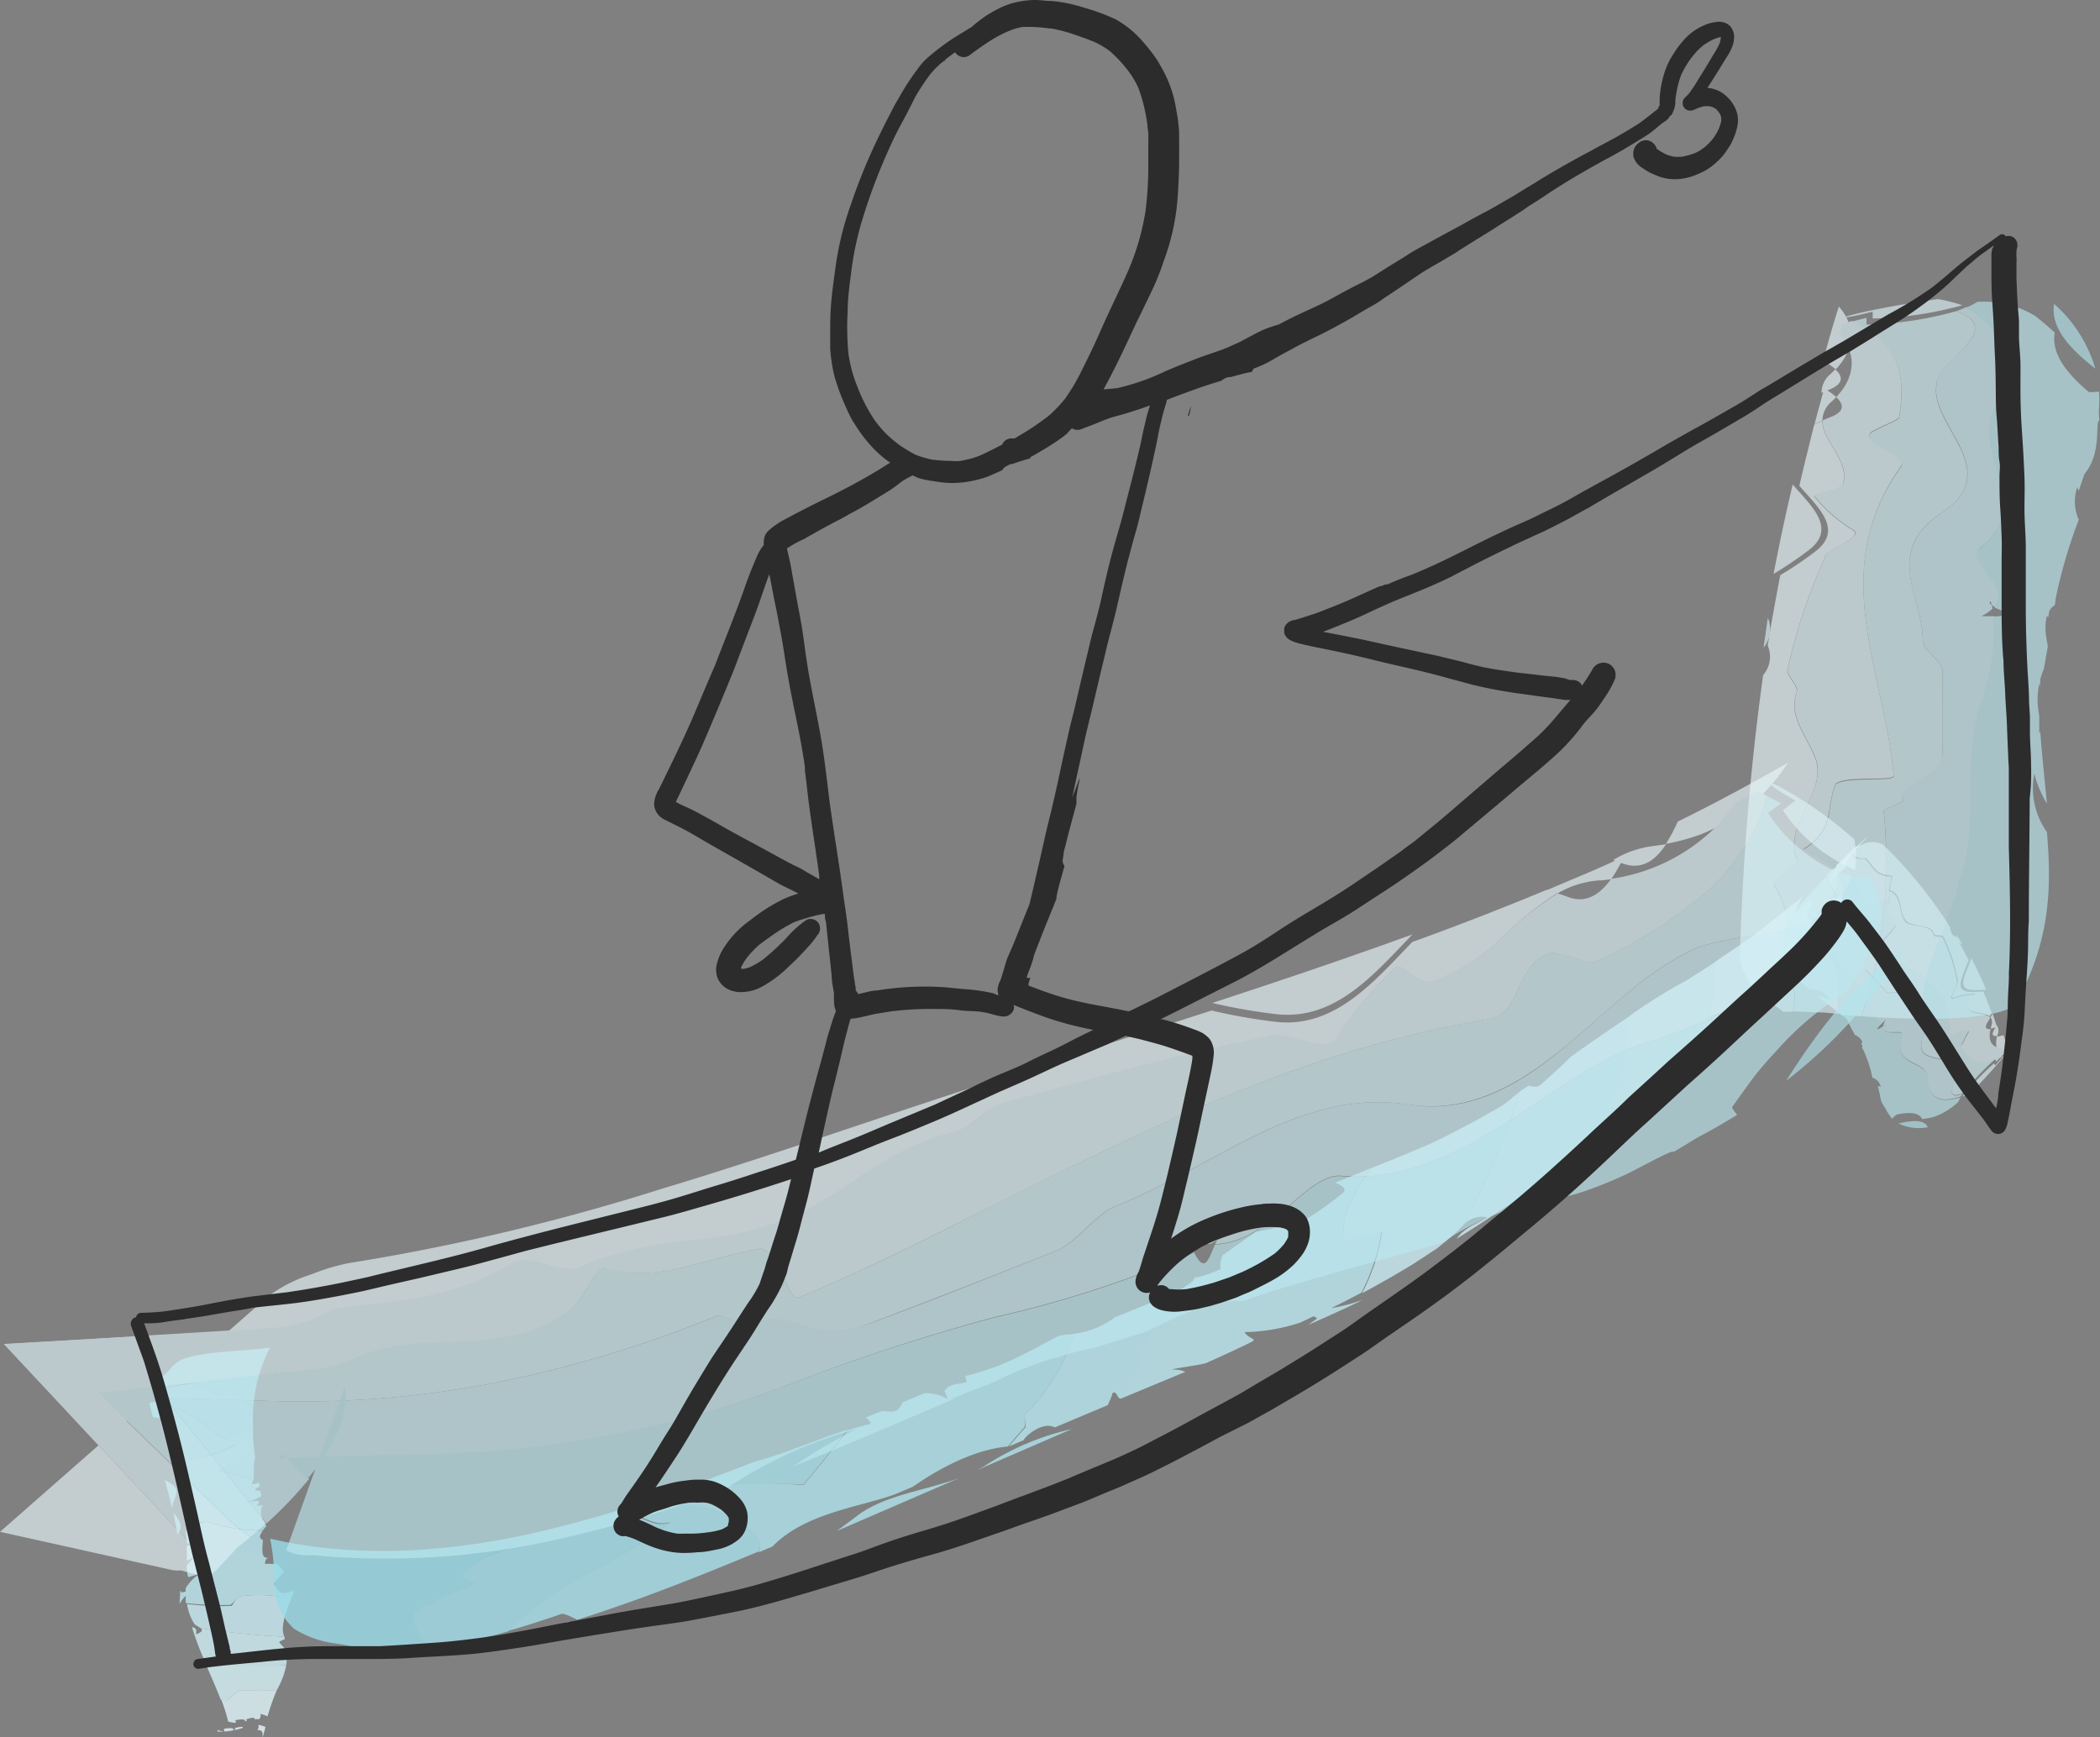<svg xmlns="http://www.w3.org/2000/svg" viewBox="0 0 166.95 138.11"><rect x="0" y="0" width="166.95" height="138.11" fill="#808080" stroke="none"/><defs><style>.cls-1{isolation:isolate;}.cls-2{mix-blend-mode:multiply;}.cls-3{opacity:0.9;}.cls-4{fill:#afe2ec;}.cls-5{fill:#c9ebf2;}.cls-6{fill:#d4eff5;}.cls-7{fill:#ceedf4;}.cls-8{fill:#b8e5ee;}.cls-9{fill:#bce7ef;}.cls-10{fill:#9adae7;}.cls-11{fill:#a2dde9;}.cls-12{fill:#a8dfea;}.cls-13{fill:#e5f5f9;}.cls-14{fill:#dff4f8;}.cls-15{opacity:0.8;}.cls-16{fill:#e9f7fa;}.cls-17{fill:#d9f1f6;}.cls-18{fill:#d0eef4;}.cls-19{fill:#def3f7;}.cls-20{fill:#b2e3ed;}.cls-21{fill:#2c2c2c;}</style></defs><g class="cls-1"><g id="Layer_2" data-name="Layer 2"><g id="Object"><g class="cls-2"><g class="cls-3"><g class="cls-3"><path class="cls-4" d="M13.68,119.94c-.18-.76-.36-1.52-.57-2.28l.67.43C14.39,118.59,13.68,119.3,13.68,119.94Z"></path><path class="cls-4" d="M14.11,122h0c-.1-.59-.21-1.18-.34-1.77a.41.41,0,0,0,.07.11C14.3,120.88,14.59,121.4,14.11,122Z"></path><path class="cls-5" d="M22.61,130.13a64.43,64.43,0,0,1-6.67-.68c-.16-.14-.5-.27-.53-.41a4,4,0,0,1-.54-1.51,24.2,24.2,0,0,0,3.55.15c.19-.25.34-.7.79-.78a10.82,10.82,0,0,1,3.94.23C23.09,127.27,22.16,129.25,22.61,130.13Z"></path><path class="cls-6" d="M22.76,132.38a6.31,6.31,0,0,1-.76,2,28.58,28.58,0,0,1-2.93,0,4.76,4.76,0,0,0-1,.81l-.52-.05c-.38-1-.84-2-1.26-3C16.91,132.11,20.91,132.52,22.76,132.38Z"></path><path class="cls-7" d="M22.25,130.63a6.7,6.7,0,0,0,.51.54,4.9,4.9,0,0,1,0,1.21,22.19,22.19,0,0,1-4.85-.11c0,.06-.61.26-.59.33-.49-.24-.41-.5-1-.44a22.63,22.63,0,0,1-1.06-2.8c.49.12.3.37.34.58.52-.21.52-.36.36-.49a64.43,64.43,0,0,0,6.67.68l0,.19C22.37,130.44,22.1,130.54,22.25,130.63Z"></path><path class="cls-8" d="M16.45,121a14.64,14.64,0,0,0,4.45.69c-.13.19-.45.58,0,.75,0,.44-.23,1.43.38,1.48s-2.61-.55-4.06-.78a6.1,6.1,0,0,1-2.32-.22c0-.1.61-.1.68-.21a6.77,6.77,0,0,1-.72,0l-.1-1c.86-.29.11-.59-.08-.58l0-.28h0l.89.26A6,6,0,0,0,16.45,121Z"></path><path class="cls-9" d="M19.21,126.9a10.82,10.82,0,0,1,3.94.23c.06-.18.22-.64.23-.69a2.16,2.16,0,0,1-1,.21,1.67,1.67,0,0,1-.59-.72c.08-.28.56-.64.79-1-.19-.2-.37-.4-.58-.59h-.37a4.61,4.61,0,0,0-.56,0,.7.7,0,0,1,.16-.47,14.61,14.61,0,0,0-4.06-.78,6.1,6.1,0,0,1-2.32-.22v.47c0,.25,0,.55,0,.75a1.93,1.93,0,0,0,.56-.3c0,.06-.47.52-.56.69a2.8,2.8,0,0,0,.11.89c0,.07.44-.14.89-.22a3.33,3.33,0,0,0-1.09,1.13v.27c-.17,0-.28.09-.29.06a.66.66,0,0,1-.14-.15c0,.17-.05.88-.06,1.07a2.32,2.32,0,0,1,.5-.65,5.46,5.46,0,0,0,0,.57v0a24.12,24.12,0,0,0,3.54.15C18.61,127.43,18.76,127,19.21,126.9Z"></path><path class="cls-10" d="M12.76,109.5c.85-.45.8-1.07,1.89-1.48,2-.63,4.43-.55,6.82-.88A12.15,12.15,0,0,0,20.13,112c-1.05-.31-.55-1-2.22-1.24a3.09,3.09,0,0,0-.67.26c-.71-.36-1-1-2.13-1-.69,0-1.44.23-2.35.35v-.15C13.07,110,12.81,109.8,12.76,109.5Z"></path><path class="cls-11" d="M12.14,112.67l-.27-1.15.62-.08a6,6,0,0,0,.33,1.35C12.61,112.74,12.38,112.71,12.14,112.67Z"></path><path class="cls-11" d="M17.24,111a3.09,3.09,0,0,1,.67-.26c1.67.21,1.17.93,2.22,1.24a14.28,14.28,0,0,0,0,1.85l-.58-.27c0,.34-1.56.57-1.53.91-1.76-.84-2.2-2.17-4.91-2.73a5.77,5.77,0,0,1-.32-1.35c.91-.12,1.66-.3,2.35-.35C16.25,110,16.53,110.63,17.24,111Z"></path><path class="cls-12" d="M18,114.46c0-.34,1.56-.57,1.53-.91l.58.27c0,.71.09,1.41.18,2.11a.88.88,0,0,0-.05.15c-.13.56,0,1-.09,1.53-.94-.23-1.9-.46-2.8-.71a10.2,10.2,0,0,0,2.72-2.44c-.2.29-1.34.34-1.56.5a11.91,11.91,0,0,1-4.9,1.24l-.87-3.26c.28-.1.75-.25.74-.31a8.74,8.74,0,0,1-.39-.9C15.79,112.29,16.23,113.62,18,114.46Z"></path><path class="cls-4" d="M17.34,116.9c.9.25,1.86.48,2.8.71A2.14,2.14,0,0,1,20,118a2.94,2.94,0,0,0,.59-.12l.05.28c-.11.13-.8.33.06.38l.07.4a3.55,3.55,0,0,1-1.06.47l.68-.09c.47.08,0,.27.06.41a3.1,3.1,0,0,1,.45-.05c-.47.7.25,1.5.27,1.67a1.92,1.92,0,0,0-.26.32,14.64,14.64,0,0,1-4.45-.69,6,6,0,0,1-.92.06l-.89-.26c1-.91-.33-1.72-.35-1.76l-.06-.33c0-.63,1.07-1.72-.56-2.27l-.07-.25A11.91,11.91,0,0,0,18.5,115c.22-.16,1.47-.73,1.56-.5C19.93,115.32,17.27,117,17.34,116.9Z"></path><path class="cls-13" d="M21.11,137.31c-.07.27-.15.53-.22.8-.06-.25.11-.56-.44-.57a.38.38,0,0,0,.08-.41A2.21,2.21,0,0,1,21.11,137.31Z"></path><path class="cls-13" d="M17.84,137.67l-.05-.21c.44-.11.92-.08.73.11.44-.11,0-.14.19-.19.59-.15.63-.08.58,0a5.57,5.57,0,0,1-2,.29l0-.13A2.37,2.37,0,0,0,17.84,137.67Z"></path><path class="cls-14" d="M18.08,135.18a4.76,4.76,0,0,1,1-.81,28.58,28.58,0,0,0,2.93,0,17.4,17.4,0,0,0-.74,2.09,2.32,2.32,0,0,0-.58-.19.38.38,0,0,1-.08.41l-.4,0h0c.05-.11,0-.18-.58,0-.22.06.25.08-.19.19.19-.19-.29-.21-.73-.1l.05.2a2,2,0,0,1-.62-.1,13.5,13.5,0,0,0-.55-1.74Z"></path></g></g></g><g class="cls-2"><g class="cls-3"><g class="cls-3"><path class="cls-4" d="M76.26,117.51l-9.73,4.21,1.93-1.44C70.68,118.8,73.58,118.5,76.26,117.51Z"></path><path class="cls-4" d="M85.2,113.62v0l-7.54,3.27.5-.26A21.11,21.11,0,0,1,85.2,113.62Z"></path><path class="cls-5" d="M120.77,86.83c-.23.89-.5,1.79-.82,2.69s-.69,1.75-1.08,2.63c-.79,1.74-1.63,3.55-2.51,5.23A16.61,16.61,0,0,1,114.55,99a3.53,3.53,0,0,1-.64.47c-.41.28-1,.66-1.63,1.07-1.3.79-2.9,1.7-4,2.28a15.37,15.37,0,0,0,1.6-4.88c-1,.26-2.78,1-3,.56-.38-1.81.85-3.68,2.09-5.6.28-.12,2.35-.93,4.82-2,1.21-.58,2.51-1.25,3.74-1.92.61-.35,1.22-.68,1.76-1S120.33,87.17,120.77,86.83Z"></path><path class="cls-6" d="M129.34,80.93a42,42,0,0,1,3.86-2.5l1-.55.84-.54,1.32-.85a16.71,16.71,0,0,1-.43,4.3,10.7,10.7,0,0,0,2.7-.89c-.08.3-.15.6-.23.9-.88.9-1.82,1.72-2.75,2.55l-2.77,2.51c-.94.81-1.91,1.59-2.86,2.39s-1.89,1.62-2.89,2.35a6.77,6.77,0,0,1,.36-1.48c.23-.76.52-1.75.82-2.78A20.55,20.55,0,0,0,129.34,80.93Z"></path><path class="cls-7" d="M122.62,86.12c.81-.73,1.56-1.38,2.21-2.06,1.46-1.07,3-2.1,4.51-3.13a15.41,15.41,0,0,1-1.47,7.14c.26-.19.87.17,1.14,0a19.9,19.9,0,0,1-1.37,1.52c-.36.38-.59.68-.55,1a129.07,129.07,0,0,1-11.29,7.9c.62-.9,1.6-1.17,2.43-1.71a2,2,0,0,0-1.87.59c.88-1.68,1.72-3.49,2.51-5.23.39-.88.76-1.76,1.08-2.63s.59-1.8.82-2.69l.76-.51C121.9,86.41,122.26,86.52,122.62,86.12Z"></path><path class="cls-8" d="M81.39,112.53a15.3,15.3,0,0,0,4-6.49,6.88,6.88,0,0,0,3.25-1.31l3.8-1.54a6.94,6.94,0,0,0,2.63-1.6c.19-.43-.56.63-1.54,2.08s-2.2,3.23-2.85,4.31c.15.93-.55,2-1.49,3.2-.41.12-.31-.55-.72-.46a6.6,6.6,0,0,1-.41,1l-4.21,1.77c-1-.54-2.47.82-2.45,1L80.2,115h0c.43-.5.85-1,1.29-1.48C81.65,113.17,81.39,112.53,81.39,112.53Z"></path><path class="cls-9" d="M106.89,98.47c-.38-1.81.85-3.68,2.09-5.6-.72.33-2.61,1.06-2.8,1.15.39.24.94.42.61.8a27.17,27.17,0,0,1-3.13,2.23,37.75,37.75,0,0,1-3.83.89l-2.62,1.85a2,2,0,0,0-.18,1.12,11,11,0,0,1-2,.68c0,.08-1.1,1.24-2.19,2.61s-2.22,2.9-2.2,3.78-.55,2-1.49,3.2l5.09-2.11a2.37,2.37,0,0,0-1.08-.18c.22-.11,2-.32,2.71-.51,1-.45,3.55-1.61,3.76-1.77s-.49-.28-.68-.7a14.93,14.93,0,0,0,4.4-.75l1.09-.51c.19.1.33.17.18.25s-.42.31-.64.45c.69-.3,3.59-1.59,4.34-2a13.52,13.52,0,0,1-2.5.65c.79-.36,1.56-.78,2.33-1.18l.09-.06a15.49,15.49,0,0,0,1.59-4.86C108.91,98.17,107.1,98.88,106.89,98.47Z"></path><path class="cls-10" d="M29.89,131.42a18.15,18.15,0,0,0-3.39-.78,8,8,0,0,1-3.13-1.15A4.84,4.84,0,0,1,21.81,126a17.89,17.89,0,0,0-.33-3.67c6.66,1.57,14,1.13,21.06-.47a9.76,9.76,0,0,1-3,1.58,5.55,5.55,0,0,0-2.82,1.91c0,.23.71.35,1.07.53-.89.5-2.11,1-3.11,1.4s-1.77.88-1.7,1.47.76,1.4,1.17,2.28l-.75.1A12,12,0,0,0,29.89,131.42Z"></path><path class="cls-11" d="M44.63,129.78l-2.67.75c-.89.24-1.8.45-2.71.67a3.16,3.16,0,0,0-.25-.6,54.68,54.68,0,0,0,6.24-1.7A8.64,8.64,0,0,0,44.63,129.78Z"></path><path class="cls-11" d="M37.74,125.89c-.36-.18-1-.3-1.07-.53a5.55,5.55,0,0,1,2.82-1.91,9.76,9.76,0,0,0,3-1.58c2.73-.62,5.45-1.39,8.16-2.26l-1.22,1c1.5-.49,2.3,1,3.82.43a51.39,51.39,0,0,1-6.74,4.28,24.18,24.18,0,0,0-6.11,4.38c-1,.29-2.08.57-3.15.78l-1.59.32c-.53.09-1.07.16-1.61.24-.41-.88-1.1-1.57-1.17-2.28s.7-1,1.7-1.47S36.85,126.39,37.74,125.89Z"></path><path class="cls-12" d="M53.3,121c-1.52.52-2.32-.92-3.82-.43l1.22-1c3.13-1,6.24-2.17,9.35-3.38l.64-.17c2.45-.75,4.41-1.64,6.71-2.35-1.15,1.45-2.3,2.92-3.52,4.34a56,56,0,0,0-10.35.68c1.27-.21,1.35,1,2,1,2.63.41,5.52,2.16,4.79,3.66-4.68,1.95-9.45,3.86-14.43,5.43-.42-.2-1-.53-1.29-.46-.68.26-1.38.47-2.08.7s-1.39.45-2.1.63a24.18,24.18,0,0,1,6.11-4.38A51.39,51.39,0,0,0,53.3,121Z"></path><path class="cls-4" d="M63.88,118.05c1.22-1.42,2.37-2.89,3.52-4.34.58-.18,1.18-.35,1.82-.5a.72.72,0,0,0-.42-.5l1.25-.51c.55-.09,1.28.39,1.69-.7l1.76-.73a3.28,3.28,0,0,1,1.85.48l-.26-.66c.43-.67,1.19-.49,1.78-.73a1.55,1.55,0,0,1-.13-.46,20.42,20.42,0,0,0,4.53-1.67c1.36-.68,2.45-1.31,2.81-1.47s.88-.13,1.32-.22a15.3,15.3,0,0,1-4,6.49s.26.64,0,1c-.44.49-.86,1-1.29,1.48-3.65.31-7.38,3.11-7.55,3.2l-1.39.59c-2.69,1-7.17,1.47-9.76,4.16l-1.1.46c.73-1.5-2.16-3.25-4.79-3.66-.68,0-3.06-.56-2-1C57.31,117.63,64.09,118.06,63.88,118.05Z"></path><path class="cls-13" d="M146.05,68.72l2.5-2.28c-.8.93-1.78,1.7-1.81,2.55a5.78,5.78,0,0,0-1.3,1.23A8.74,8.74,0,0,1,146.05,68.72Z"></path><path class="cls-13" d="M147,72.62c-.22.25-.43.51-.67.75a1,1,0,0,1,.39-1.48c-.34-.31-.44.5-.61.35-.44-.43-.22-.73.13-1,.76.71,1.18,1.8.85,2.18-.14.17-.3.32-.45.49C146.79,73.48,147.1,72.94,147,72.62Z"></path><path class="cls-14" d="M138.59,79.9a10.7,10.7,0,0,1-2.7.89,16.71,16.71,0,0,0,.43-4.3l1.8-1.22c.61-.41,1.21-.82,1.77-1.27l3.43-2.73a8.59,8.59,0,0,0-.67,1.45A5.82,5.82,0,0,1,144,71.57a1,1,0,0,0,.07.5h0c-.37.27-.61.55-.17,1,.17.16.29-.64.62-.31a1,1,0,0,0-.42,1.43l.69-.71c.05.31-.28.82-.39,1.24-1,1-2,2.1-3,3.1l-3.07,3C138.44,80.5,138.51,80.2,138.59,79.9Z"></path></g></g></g><g class="cls-2"><g class="cls-15"><g class="cls-15"><path class="cls-10" d="M150.08,82c-.7.72-.18.37.15.21l0-.1A.62.62,0,0,1,150.08,82Z"></path><path class="cls-10" d="M150.25,82.07l0,.1.11,0Z"></path><path class="cls-10" d="M150.44,81.61l-.36.35a.62.62,0,0,0,.17.11A2,2,0,0,1,150.44,81.61Z"></path><path class="cls-10" d="M150.34,82.13l.1.05C150.48,82.1,150.43,82.1,150.34,82.13Z"></path><path class="cls-16" d="M157.9,78.69c-.37-.86-.75-1.7-1.17-2.5-.22.55-.45,1.09-.57,1.5C155.76,78.94,156.93,78.71,157.9,78.69Z"></path><path class="cls-17" d="M156,75.06l-.47-.76C155.57,74.69,155.68,75,156,75.06Z"></path><path class="cls-16" d="M157.68,78.84c-1,0-2.14.26-1.74-1,.12-.4.35-1,.57-1.5-.33-.64-.67-1.26-1-1.87-.34-.07-.45-.37-.47-.76a37.11,37.11,0,0,0-5.31-6.54,1.8,1.8,0,0,0-1.73,0l-.61.21-.24.26c.16.21.24.5.59.54.12.12.51,0,.63.08.55.54.76,1.3,1.9,1.34.45-.1-.33,1.32.12,1.22,1,.45.49,2.17,1.41,2.56s1.7.09,2,.92c.12.12.57,0,.69.16a12.52,12.52,0,0,1,1.15,3.5c.17.18-.77,1.45-.32,1.36A4.84,4.84,0,0,1,157,79c.06.06-.73.93-.61,1,.22.69,1.41.39,1.78.84l.17-.29C158.15,80,157.92,79.43,157.68,78.84Z"></path><path class="cls-16" d="M159.28,82.3a3.5,3.5,0,0,1-.53.12c-.2.94.13,1.52,1,1.51C159.62,83.38,159.46,82.83,159.28,82.3Z"></path><path class="cls-16" d="M158.74,81.52l0,.06-.33-1-.17.29a.68.68,0,0,1,.08.65l-.06.25a2.46,2.46,0,0,0,.39-.08l-.07.11c-.3.48-.16.61.21.57a2.33,2.33,0,0,1,.07-.25A.71.71,0,0,0,158.74,81.52Z"></path><path class="cls-9" d="M150.94,88.49c.47-1.22-1.16-.14-1-1.09a.9.9,0,0,0-.64-1.07,5.72,5.72,0,0,0,1.11,2.61A4,4,0,0,1,150.94,88.49Z"></path><path class="cls-5" d="M156.11,86.91c-.54.26-.89.29-.93-.07,0-.63.54-1.74.26-2-.5-1.14-3.63,0-2.45-2.71.95-2.41-1-2.26-1.88-3.16-.17-.18-1,.12-1.12-.06l-1.61-1.68c-.4-.42.9-1.86.16-2.07-.06,0,.37-.73.31-.79a11.41,11.41,0,0,1-3.67-4.65c-.6.61-1.17,1.21-1.67,1.78,1.08.77,1.21,2.62,1.83,3.73.63,1.73,2.32,2.37,2.92,4.11a4.45,4.45,0,0,0,1.28,2.1l.36-.36a2.42,2.42,0,0,0-.18.47l.09,0c.08,0,.13,0,.1.06l-.1-.06-.11,0c-.13,1,1.74.09,1.5.82-.84,2.52,2.17,1.81,2,3.41.14,1.36.84,2,2.64,1.4Z"></path><path class="cls-18" d="M158.73,84.41l.38-.48c-2.05.85-2.68,0-3.15-.88a10.91,10.91,0,0,1,.57-1.11c0-.58-1.58.57-1.52,0,.28-4.31-3.43-4.86-5.73-6.67-.12-.12,1.36-1.38,1.46-1.84-.2-.76-.88-.91-.49-2.17.21-.34-.78.32-1.22.42-1.46.18-.72-1.82-1.91-1.91-.75.07-.77-.64-1.36-.74l-.58.59a11.41,11.41,0,0,0,3.67,4.65c.06.06-.37.74-.31.79.57.16-.67,1.54-.16,2.07L150,78.86c.17.18.95-.12,1.12.06.85.9,2.83.75,1.88,3.16-1.18,2.73,1.95,1.57,2.45,2.71.28.31-.3,1.42-.26,2,0,.36.39.33.93.07a20.32,20.32,0,0,1,2.49-2.65Z"></path><path class="cls-19" d="M156.87,86.7c2.57-2.66,3.22-3.76,1.77-2l-.13-.14A21,21,0,0,0,156,87.2,7.66,7.66,0,0,0,156.87,86.7Z"></path><path class="cls-19" d="M159.34,83.64l-.09-.31c-.9,0-1.23-.56-1-1.51-.37,0-.51-.09-.22-.57l.2-.33c-.37-.45-1.56-.15-1.78-.84-.12-.12.67-1,.61-1a4.84,4.84,0,0,0-1.8.32c-.45.09.49-1.18.32-1.36a12.52,12.52,0,0,0-1.15-3.5c-.12-.13-.57,0-.69-.16-.25-.83-1.15-.65-2-.92s-.43-2.11-1.41-2.56c-.45.1.33-1.32-.12-1.22-1.14,0-1.35-.8-1.9-1.34-.12-.12-.51,0-.63-.08-.35,0-.43-.33-.59-.54l-.91,1-.44.44c.59.1.61.81,1.36.74,1.19.09.45,2.09,1.91,1.91.44-.1,1.43-.76,1.22-.42-.39,1.26.29,1.41.49,2.17-.1.46-1.58,1.72-1.46,1.84,2.3,1.81,6,2.36,5.73,6.67-.06.52,1.52-.63,1.52,0a10.91,10.91,0,0,0-.57,1.11c.47.89,1.1,1.73,3.15.88Z"></path><path class="cls-9" d="M146.89,81.29a6.41,6.41,0,0,1,.65.91.85.85,0,0,1,.09.14C147.47,81.91,147.33,81.43,146.89,81.29Z"></path><path class="cls-9" d="M147.94,82.91l.55,1c.27-.64.39-1.15.17-1.39C148.66,82.54,148,83,147.94,82.91Z"></path><path class="cls-20" d="M150.93,89.32a3.68,3.68,0,0,0,2.33.3C153,89,152.08,89.06,150.93,89.32Z"></path><path class="cls-9" d="M155.88,87.23c-1.8.56-2.5,0-2.64-1.4.13-1.6-2.88-.89-2-3.41.24-.73-1.63.15-1.5-.82-.33.16-.85.51-.16-.21a4.45,4.45,0,0,1-1.28-2.1c-.6-1.74-2.29-2.38-2.92-4.11-.62-1.11-.75-3-1.83-3.73-1.48,1.66-2.46,3-2.16,3.32a5.83,5.83,0,0,0,2.55,3.91c.72,0,1.26.24,1.48.76a2.5,2.5,0,0,0-.93-.21c.52.4,1.06.77,1.58,1.21l0-.07a3.89,3.89,0,0,1,.34.36c.45.14.58.62.75,1,.07.13.19.33.31.56.07,0,.82.38.55,1a1.2,1.2,0,0,0,.1.15,10.06,10.06,0,0,1,.74,2.25.9.9,0,0,1,.64,1.07c-.18,1,.61,1.4.48,1.54a2.13,2.13,0,0,0,.5.38c1.14-.27,2.06-.3,2.33.29a8.55,8.55,0,0,0,.88-.15,5.5,5.5,0,0,0,2-1.22A3.42,3.42,0,0,1,155.88,87.23Z"></path></g></g></g><g class="cls-2"><g class="cls-15"><g class="cls-15"><path class="cls-10" d="M158.44,46.76c2-.1.75-.41.05-.74l-.16.17A5.72,5.72,0,0,1,158.44,46.76Z"></path><path class="cls-10" d="M158.33,46.19l.16-.17-.22-.12Z"></path><path class="cls-10" d="M157.44,46.79l1,0a5.72,5.72,0,0,0-.11-.57A3.79,3.79,0,0,1,157.44,46.79Z"></path><path class="cls-10" d="M158.27,45.9c0-.1-.05-.2-.08-.3C158,45.69,158.11,45.8,158.27,45.9Z"></path><path class="cls-16" d="M142.52,38.52c-.57,2.39-1.07,4.76-1.52,7.11a31.41,31.41,0,0,0,2.81-1.9C146.05,42,144,40.24,142.52,38.52Z"></path><path class="cls-17" d="M140.54,49.13l-.34,2.36A2.26,2.26,0,0,0,140.54,49.13Z"></path><path class="cls-16" d="M143.05,38.62c1.47,1.72,3.53,3.46,1.29,5.21a29.42,29.42,0,0,1-2.81,1.9q-.54,2.81-1,5.59a2.23,2.23,0,0,1-.36,2.35,203.18,203.18,0,0,0-1.85,22.5c0,.46.8,2.9,2.32,3.42l1.13.85.7,0a3.23,3.23,0,0,0,0-2.19c0-.46-.73-1-.72-1.41.06-2.08.89-3.9-.6-6.25-.75-.7,2.34-1.79,1.59-2.5-.72-2.78,2.38-5,1.64-7.61-.76-2.09-2.29-3.48-1.52-5.55,0-.47-.77-1.16-.77-1.62a45.18,45.18,0,0,1,3-9c0-.69,3-1.45,2.27-2.13a11.3,11.3,0,0,1-3.13-2.72c0-.23,2.29-.52,2.28-1,.54-1.81-1.63-3.4-1.65-5l-.63.3C143.83,35.38,143.42,37,143.05,38.62Z"></path><path class="cls-16" d="M144.94,28.66a6.3,6.3,0,0,1,1,.71c1.49-1.58,1.66-3.4.25-5C145.72,25.82,145.33,27.24,144.94,28.66Z"></path><path class="cls-16" d="M144.81,31.23l.13-.05-.69,2.55.63-.3a2,2,0,0,1,.69-1.46,5.18,5.18,0,0,0,.41-.4,5.53,5.53,0,0,0-.7-.53l.26-.11c1-.44,1-1,.36-1.56-.13.13-.26.27-.41.4A1.93,1.93,0,0,0,144.81,31.23Z"></path><path class="cls-9" d="M165.52,31.14c-2.25,1.75,1.63,2.58.14,4.3a3.54,3.54,0,0,0-.4,3.58c.93-2.69,1.78-5.3,1.61-7.89A5.43,5.43,0,0,1,165.52,31.14Z"></path><path class="cls-5" d="M155.53,24.74c1.17.42,1.75,1,1.37,1.87-.71,1.45-3,2.71-2.93,3.89-.65,3.29,5.61,6.91.3,10.33-4.55,3.15-1.42,6.59-1.4,10.12,0,.71,1.55,1.64,1.55,2.34,0,2.35,0,4.47,0,6.58,0,1.65-3.86,1.85-3.11,3.73,0,.23-1.55.68-1.55.91A39.78,39.78,0,0,1,148,80.8c1.68.12,3.32.18,4.82.19-.27-3.73,2.26-7.49,3-11,1.64-4.68.15-9.42,1.69-14.13a16.61,16.61,0,0,0,1-6.87l-1,0a3.59,3.59,0,0,0,.9-.6l-.07-.29c-.16-.1-.22-.2-.07-.3,0,.1.05.2.07.3a1,1,0,0,0,.23.13c1.48-1.76-2.44-3.62-1.13-4.67,4.55-3.64-.94-8,1.26-11.15,1.5-3.18,1.13-5.86-2.38-8A7.12,7.12,0,0,1,155.53,24.74Z"></path><path class="cls-18" d="M148.38,25.27l-1.17.3c4.24,1.91,4.19,4.91,3.78,7.61,0,.24-1.51.76-2.27,1.25-.73,1.18,3.13,1.77,2.39,2.73-3,4.18-3.28,8.23-2.76,12.31s1.85,8.15,2.2,12.25c0,.46-3.84,0-4.61.65-.79,1.84,0,3.48-2.38,5.06-.77.22,1.52.95,2.28,1.67,2.25,2.61-1.65,4.83-.19,7.42,1.09,1.42.07,2.76.7,4.16l1.63.12a39.78,39.78,0,0,0,1.77-16.29c0-.23,1.55-.68,1.55-.91-.58-1.45,3.09-1.65,3.11-3.73s0-4.19,0-6.58c0-.7-1.55-1.63-1.55-2.34,0-3.53-3.15-7,1.4-10.12,5.31-3.42-1-7-.3-10.33,0-1.18,2.22-2.44,2.93-3.89.38-.86-.2-1.45-1.37-1.87a28.9,28.9,0,0,1-7.13,1.07Z"></path><path class="cls-19" d="M154.08,23.78c-7.26,1-9.63,2.11-5.2,1,0,.2,0,.41,0,.54A28.81,28.81,0,0,0,156,24.27,13,13,0,0,0,154.08,23.78Z"></path><path class="cls-19" d="M146.48,25.78c-.08.26-.16.53-.23.79,1.41,1.61,1.22,3.43-.27,5,.62.59.67,1.13-.37,1.56l-.73.3c0,1.62,2.19,3.21,1.65,5,0,.46-2.29.75-2.28,1a11.3,11.3,0,0,0,3.13,2.72c.78.68-2.28,1.44-2.27,2.13a45.18,45.18,0,0,0-3,9c0,.46.77,1.15.77,1.62-.77,2.07.76,3.46,1.52,5.55.74,2.56-2.36,4.83-1.64,7.61.75.71-2.34,1.8-1.59,2.5,1.49,2.35.66,4.17.6,6.25,0,.46.74,1,.72,1.41a3.23,3.23,0,0,1,0,2.19l2.62.1,1.23.12c-.63-1.4.39-2.74-.7-4.16-1.46-2.59,2.44-4.81.19-7.42-.76-.72-3.05-1.45-2.28-1.67,2.34-1.58,1.59-3.22,2.38-5.06.77-.69,4.61-.19,4.61-.65-.35-4.1-1.69-8.18-2.2-12.25s-.21-8.13,2.76-12.31c.74-1-3.12-1.55-2.39-2.73.76-.49,2.28-1,2.27-1.25.41-2.7.46-5.7-3.78-7.61Z"></path><path class="cls-9" d="M162.18,54.59a24.41,24.41,0,0,1,.3-3.23,3.16,3.16,0,0,1,.05-.47C162.19,52.12,161.74,53.38,162.18,54.59Z"></path><path class="cls-9" d="M162.83,49.09c.21-1.2.45-2.55.55-3.28-1.24.81-2.09,1.65-2.08,2.59C161.3,48.4,162.78,48.84,162.83,49.09Z"></path><path class="cls-20" d="M166.58,29.31a11,11,0,0,0-3.28-5.15C163,26,164.47,27.66,166.58,29.31Z"></path><path class="cls-9" d="M156.27,24.46c3.51,2.13,3.88,4.81,2.38,8-2.2,3.13,3.29,7.51-1.26,11.15-1.31,1,2.61,2.91,1.13,4.67.69.33,1.92.64-.05.74a16.61,16.61,0,0,1-1,6.87c-1.54,4.71-.05,9.45-1.69,14.13-.74,3.49-3.27,7.25-3,11,4.41,0,7.7-.49,7.74-1.73,2.54-4.8,2.56-9,2.21-13.14a6,6,0,0,1-1-4.64,8.63,8.63,0,0,0,1,2.38c-.17-1.9-.4-3.79-.53-5.76,0,.06-.05.12-.08.17,0-.47,0-.94,0-1.42a6.17,6.17,0,0,1,.37-3.7c.07-.42.19-1.08.31-1.8,0-.24-.68-2.47.56-3.27a4.29,4.29,0,0,0,.06-.5,40.6,40.6,0,0,1,1.84-6.29,3.54,3.54,0,0,1,.41-3.58c1.49-1.71.85-4.26,1.23-4.31a10.33,10.33,0,0,0-.29-1.81c-2.1-1.67-3.57-3.35-3.26-5.17a19.88,19.88,0,0,0-1.57-1.34A7.82,7.82,0,0,0,157.2,24,5,5,0,0,1,156.27,24.46Z"></path></g></g></g><g class="cls-2"><g class="cls-15"><g class="cls-15"><path class="cls-10" d="M100,97.5c.91,1.79,1.18.32,1.67-.65a2.94,2.94,0,0,1-.42,0Z"></path><path class="cls-10" d="M101.21,96.85a2.94,2.94,0,0,0,.42,0,2.63,2.63,0,0,1,.2-.33Z"></path><path class="cls-10" d="M99.55,96.56c.15.38.29.69.41.94l1.25-.65A5.58,5.58,0,0,1,99.55,96.56Z"></path><path class="cls-10" d="M101.83,96.52l.65-.35A.64.64,0,0,0,101.83,96.52Z"></path><path class="cls-16" d="M112.29,74.29C107,76.21,101.71,78,96.38,79.74a44.63,44.63,0,0,0,5.16.9C106.18,81.11,109.24,77.46,112.29,74.29Z"></path><path class="cls-17" d="M88.42,82.49,83,84.27A11.69,11.69,0,0,0,88.42,82.49Z"></path><path class="cls-16" d="M112.28,74.89c-3.07,3.18-6.14,6.83-10.78,6.36a45.85,45.85,0,0,1-5.18-.91L83.5,84.47A12,12,0,0,1,78,86.23C69.42,89,61,92,52.69,94.49a171.91,171.91,0,0,1-25,5.94,17,17,0,0,0-2.92.88,11.74,11.74,0,0,0-3.47,1.77L0,121.79l13.52,3a2.21,2.21,0,0,0,.83.06l2.21.57.5-.51c-.59-.65-1.14-1.33-1.75-2l-15-16.06,21.17-1.2a8.43,8.43,0,0,0,2.47-.45c1-.07,1.95-1,3-1.14,4.53-.61,8.82-.66,13.55-3.47.66-.56,1.82-.28,3,0s2.37.56,3,0a32.47,32.47,0,0,1,8.93-2,25.15,25.15,0,0,0,8.63-2.28c4.42-2.5,7-5.19,12-6.31,1-.42,2.35-1.77,3.4-2.18,7.1-2,14.09-3.92,21.3-5.36,1.53-.65,4.28,1.54,5.5.13A28.71,28.71,0,0,1,111,76.87c.49-.24,2,1.64,3,1.15a15.63,15.63,0,0,0,5.23-3.31A27.82,27.82,0,0,1,123.82,71c-.3-.1-.58-.18-.86-.25C119.39,72.22,115.86,73.61,112.28,74.89Z"></path><path class="cls-16" d="M133.38,65.32a12.74,12.74,0,0,1-.94,1.77,16.6,16.6,0,0,0,2.82-.77,14.91,14.91,0,0,0,2.62-1.38,14.1,14.1,0,0,0,4.26-4.3C139.22,62.31,136.32,63.88,133.38,65.32Z"></path><path class="cls-16" d="M128.24,68.38l.16.05c-1.79.84-3.65,1.57-5.44,2.35.28.07.56.15.86.25A7.66,7.66,0,0,1,127.09,70c.34,0,.66-.06,1-.1a12.93,12.93,0,0,0,.77-1.29l.32.1c1.34.42,2.42-.27,3.27-1.59l-1,.14A8,8,0,0,0,128.24,68.38Z"></path><path class="cls-9" d="M137.51,87.4c-2.43.06-3.66,1.25-4.88,2.51s-2.42,2.59-4.64,2.88a17,17,0,0,0-4.37,1.41,29.29,29.29,0,0,0-3.84,2.2c6.4-2,12.63-4.22,18.33-7.77A2.13,2.13,0,0,1,137.51,87.4Z"></path><path class="cls-5" d="M146.29,69.42a5,5,0,0,1-.89,2.27,5.49,5.49,0,0,1-2.18,1.65,14.73,14.73,0,0,1-2.52.8c-.86.17-1.71.3-2.52.44a19.53,19.53,0,0,0-2.33.49,7.15,7.15,0,0,0-2,.82c-3.57,1.83-6.64,5.12-10.1,7.89s-7.31,4.84-12,4a16.53,16.53,0,0,0-6.11.33,28,28,0,0,0-5.65,2.1c-3.7,1.79-7.36,4.12-11.3,5.7-1.58.63-3.13,2.93-4.72,3.55-5.27,2.08-10,4-14.81,5.76-3.73,1.4-5.55-2.09-9.54.15-.53.19-2.08-.92-2.61-.75a96.08,96.08,0,0,1-17.26,5.24,80,80,0,0,1-17.77,1.54l-8.86-.26,6.21,7.66,1.87,2.31a31.59,31.59,0,0,0,3.37-3.53c-.72-.66-1.42-1.34-2.1-2l-.16.44c4-.24,8.11-.25,12.18-.38a79.11,79.11,0,0,0,11.84-1.12A81.3,81.3,0,0,0,62.92,110a159.46,159.46,0,0,1,16.28-5.32,88.41,88.41,0,0,0,15.73-5.14c-.12-.25-.25-.56-.4-.94a5.91,5.91,0,0,0,1.65.31l.62-.32c.18-.25.39-.41.66-.35l-.66.35a3,3,0,0,0-.2.32c4.46-.15,7.26-5.69,10.06-5.43,4.85.42,9.3-1.81,13.38-4.43s7.81-5.49,11.66-6.42c7.5-2.5,13.11-6.71,15.53-13A6.21,6.21,0,0,1,146.29,69.42Z"></path><path class="cls-18" d="M141.6,63.87l-1.18-.62a12.55,12.55,0,0,1-1.9,4.38,17.25,17.25,0,0,1-3.21,3.58,37.18,37.18,0,0,1-8.4,5.21c-.48.29-2.21-.53-3.55-.69-2.77.66-2.5,4.91-4.86,5.26A88.5,88.5,0,0,0,104,84.7a137.43,137.43,0,0,0-13.64,5.58C85.9,92.35,81.45,94.59,77,96.83s-8.9,4.43-13.46,6.31c-1.06.39-1.3-3.69-3.12-3.86C56,100,52.57,102,48.27,100.87c-.73-.61-1.62,2.14-3,3.33a10.61,10.61,0,0,1-4.06,1.88,16.78,16.78,0,0,1-2.12.37c-.71.07-1.43.11-2.14.15-2.87.14-5.69,0-8.46,1.25a10.79,10.79,0,0,1-3.33,1c-1.13.14-2.27.18-3.4.31l-14,1.55,10,9.69a14.28,14.28,0,0,0,2.15,1.79c.43-.35.85-.72,1.26-1.08l-1.87-2.31-6.21-7.66,8.86.26a80,80,0,0,0,17.77-1.54,96.08,96.08,0,0,0,17.26-5.24c.53-.17,2.08.94,2.61.75,1.55-.86,2.75-.46,4.16-.06a7.69,7.69,0,0,0,5.38-.09c4.88-1.84,9.46-3.65,14.81-5.76,1.59-.62,3.14-2.92,4.72-3.55,3.94-1.58,7.6-3.91,11.3-5.7a28,28,0,0,1,5.65-2.1,16.53,16.53,0,0,1,6.11-.33c4.73.81,8.58-1.31,12-4s6.53-6.06,10.1-7.89a7.15,7.15,0,0,1,2-.82,19.53,19.53,0,0,1,2.33-.49c.81-.14,1.66-.27,2.52-.44a14.73,14.73,0,0,0,2.52-.8,5.49,5.49,0,0,0,2.18-1.65,5,5,0,0,0,.89-2.27,12.63,12.63,0,0,1-5.69-4.78Z"></path><path class="cls-19" d="M147.43,66.74a31.59,31.59,0,0,0-6.12-4.28c-1-.47-.75,0,1.43,1.18l-1,.78a12.76,12.76,0,0,0,5.74,4.74A8.24,8.24,0,0,0,147.43,66.74Z"></path><path class="cls-19" d="M139.67,62.9c-.53.3-1.08.58-1.63.87a16.11,16.11,0,0,1-2,2.33,14.81,14.81,0,0,1-7.95,3.77c-.91,1.28-2,1.94-3.34,1.48-.32-.12-.62-.23-.92-.32a27.82,27.82,0,0,0-4.62,3.68A15.63,15.63,0,0,1,114,78c-1,.49-2.48-1.39-3-1.15a28.71,28.71,0,0,0-4.72,5.67c-1.22,1.41-4-.78-5.5-.13-7.21,1.44-14.2,3.4-21.3,5.36-1,.41-2.35,1.76-3.4,2.18-5,1.12-7.59,3.81-12,6.31a25.15,25.15,0,0,1-8.63,2.28,32.47,32.47,0,0,0-8.93,2c-.66.61-1.85.34-3,0s-2.33-.57-3,0c-4.73,2.81-9,2.86-13.55,3.47-1,.12-1.94,1.07-3,1.14a8.43,8.43,0,0,1-2.47.45L.34,106.88l15,16.06c.61.65,1.16,1.33,1.75,2L18.9,123c.33-.25.65-.51,1-.78a14.28,14.28,0,0,1-2.15-1.79l-10-9.69,14-1.55c1.13-.13,2.27-.17,3.4-.31a10.79,10.79,0,0,0,3.33-1c2.77-1.22,5.59-1.11,8.46-1.25.71,0,1.43-.08,2.14-.15a16.78,16.78,0,0,0,2.12-.37,10.61,10.61,0,0,0,4.06-1.88c1.38-1.19,2.27-3.94,3-3.33C52.57,102,56,100,60.42,99.28c1.82.17,2.06,4.25,3.12,3.86,4.56-1.88,9-4.08,13.46-6.31s8.9-4.48,13.38-6.55A137.43,137.43,0,0,1,104,84.7,88.5,88.5,0,0,1,118.5,81c2.36-.35,2.09-4.6,4.86-5.26,1.34.16,3.07,1,3.55.69a37.18,37.18,0,0,0,8.4-5.21,17.25,17.25,0,0,0,3.21-3.58,12.55,12.55,0,0,0,1.9-4.38C140,63,139.67,62.9,139.67,62.9Z"></path><path class="cls-9" d="M83.76,108.05c2.33-.88,4.74-1.73,7.29-2.54.15-.06.53-.19,1.07-.36C89.26,105.9,86.28,106.58,83.76,108.05Z"></path><path class="cls-9" d="M96.27,103.83c2.75-.88,5.88-1.9,7.55-2.48a11.23,11.23,0,0,0-6.55.38S96.79,103.56,96.27,103.83Z"></path><path class="cls-20" d="M142,85.93a39.15,39.15,0,0,0,9.46-10.51C147.54,78,144.68,81.69,142,85.93Z"></path><path class="cls-9" d="M147.23,69.67c-2.42,6.28-8,10.49-15.53,13-3.85.93-7.57,3.82-11.66,6.42s-8.53,4.85-13.38,4.43c-2.8-.26-5.6,5.28-10.06,5.43-.49,1-.77,2.43-1.67.63a88.41,88.41,0,0,1-15.73,5.14A159.46,159.46,0,0,0,62.92,110a81.3,81.3,0,0,1-16.66,4.47,79.11,79.11,0,0,1-11.84,1.12c-4.07.13-8.16.14-12.18.38l.16-.44c.68.71,1.38,1.39,2.1,2,2.13-2.62,3.34-5.24,2.91-7.27l-4.66,13a3.83,3.83,0,0,0,2.09.38,61.48,61.48,0,0,0,17.62-.86,93.82,93.82,0,0,0,15.26-4.42,35.54,35.54,0,0,1,10.4-4.75,44.35,44.35,0,0,0-5.11,3c4.32-1.72,8.56-3.58,12.93-5.42l-.42.07c1.06-.42,2.11-.84,3.2-1.24a33.09,33.09,0,0,1,8.36-2.88l4.13-1.29c.52-.26,5.29-2.84,7.53-2.39l1.12-.39c5-1.63,10-2.88,14.82-4.27a21.09,21.09,0,0,1,8.22-3.39,14.64,14.64,0,0,0,3.43-.83,32.35,32.35,0,0,0,3.23-1.35c1.95-1,3.37-1.8,3.51-1.66,1.34-.76,2.65-1.65,3.93-2.55.7-1,1.41-2,2.14-3s1.5-1.84,2.29-2.7a24.27,24.27,0,0,1,5.33-4.42,38.31,38.31,0,0,0,2-3.38,5.61,5.61,0,0,0-.14-5.77A5.71,5.71,0,0,1,147.23,69.67Z"></path></g></g></g><path class="cls-21" d="M113.67,46.71l-.09,0-.08,0Z"></path><path class="cls-21" d="M161.47,60.83c0-.8-.07-1.6-.09-2.39,0-.43,0-.86,0-1.28s-.05-.87-.07-1.31c0-.8-.06-1.6-.11-2.4-.09-1.63-.14-3.26-.15-4.9,0-1,0-2,0-3V43.58c0-.79-.06-1.59-.09-2.38s0-1.63,0-2.44-.05-1.63-.09-2.44-.1-1.6-.15-2.4-.08-1.59-.09-2.39,0-1.59,0-2.38-.09-1.5-.12-2.25c0-.39,0-.79,0-1.18s-.05-.79-.08-1.19c-.06-.81-.09-1.62-.12-2.43,0-.38,0-.77,0-1.15a4.36,4.36,0,0,0,0-.51,2.55,2.55,0,0,1,0-.39V19.9a1.6,1.6,0,0,0,.05-.21.75.75,0,0,0-.33-.84.73.73,0,0,0-.58-.06.32.32,0,0,0-.45-.12c-.47.33-.94.68-1.42,1l-.31.22a.24.24,0,0,0-.09.06l-.91.7c-.46.35-.9.73-1.34,1.11s-.87.73-1.32,1.09A33.22,33.22,0,0,1,150.11,25l-3.48,2.08-1.75,1-1.69,1-1.76,1.06-.83.5c-.29.17-.58.33-.86.51-.56.36-1.12.74-1.71,1.07l-1.85,1.06c-.55.31-1.1.62-1.66.92l-1.78,1c-1.19.7-2.4,1.4-3.61,2.08s-2.31,1.27-3.46,1.91c-.6.34-1.2.69-1.81,1l-1.83.9c-.58.29-1.18.53-1.77.8s-1.25.58-1.87.88c-1.62.79-3.21,1.64-4.86,2.37-.53.23-1,.45-1.59.66s-1.1.43-1.65.67h0l-.08,0h0l-.08,0h0l-.31.13h0l-.1,0,0,0c-.87.37-1.72.78-2.58,1.15-.6.26-1.19.5-1.8.73q-.43.18-.87.33l-.93.3-.42.13-.21.06-.11,0-.27.11a.65.65,0,0,0-.21.16.84.84,0,0,0-.22.36.71.71,0,0,0,0,.21.68.68,0,0,0,0,.21,1,1,0,0,0,.48.55,3.63,3.63,0,0,0,.84.29c.64.16,1.3.29,2,.43,1.28.26,2.55.54,3.82.86s2.61.6,3.91.92c.62.16,1.25.31,1.87.49l2,.54a36.64,36.64,0,0,0,3.76.71l.66.09c.65.09,1.31.19,2,.27l.47.08c.18,0,.36.06.55.07h.39l-.16.18-1.07,1.26a16.6,16.6,0,0,1-1.14,1.23c-.39.38-.81.72-1.21,1.08-.89.79-1.82,1.55-2.72,2.33l-2.65,2.28c-.7.6-1.4,1.21-2.12,1.79l-1.22,1c-.24.19-.49.36-.73.54s-.49.38-.75.55l-1.56,1.09-1.48,1c-.5.34-1,.68-1.51,1s-1.08.68-1.63,1c-1.09.65-2.18,1.29-3.25,2s-2,1.31-3.09,1.9-2.19,1.17-3.29,1.74l-3.35,1.73-.83.41-1,.49-.35.16c-.87-.18-1.74-.34-2.61-.5s-1.73-.35-2.58-.59-1.76-.57-2.62-.9l-.16-.06,0-.08c0-.18.09-.35.14-.53h0l-.11,0-.17,0c0-.15.09-.3.13-.45l0,0a11,11,0,0,0,.4-1.14c0-.15.09-.31.14-.46.14-.38.29-.75.43-1.12.33-.83.66-1.65,1-2.47l.26-.66,0-.14c.06-.32.14-.64.23-1,.14-.49.28-1,.41-1.47a.58.58,0,0,1-.13-.26v0a.61.61,0,0,1,0-.3,2.5,2.5,0,0,1,.05-.29l0-.13.06-.29c.06-.2.11-.4.16-.61.1-.38.19-.77.3-1.16.16-.63.34-1.26.51-1.9l0-.1c0-.14,0-.29,0-.43A11.51,11.51,0,0,1,85.83,62l0-.13c-.16.41-.31.82-.47,1.22l-.12.31c.19-.86.37-1.71.56-2.57l.45-2.08c.15-.68.32-1.35.48-2,.34-1.4.65-2.81,1-4.21.17-.71.33-1.42.52-2.12s.35-1.36.51-2c.32-1.4.63-2.8,1-4.19.18-.69.37-1.38.57-2.08s.34-1.37.51-2.06.33-1.38.49-2.07.31-1.33.45-2c.08-.34.15-.69.21-1s.12-.65.2-1,.15-.64.24-1,.21-.74.32-1.12a.34.34,0,0,0,0-.1l.45-.18c.82-.31,1.65-.61,2.48-.9.48-.16.95-.31,1.43-.45l.12-.1a1.43,1.43,0,0,1,.44-.19l.17,0,.32-.09.64-.17c.22-.06.44-.1.66-.14l.07,0c0-.09.09-.19.15-.28a9.27,9.27,0,0,0,1.12-.49c.34-.18.66-.38,1-.57l.93-.5c.69-.39,1.41-.73,2.13-1.08s1.39-.72,2.08-1.1,1.31-.78,2-1.16c.35-.2.7-.4,1-.63l1-.67c.68-.45,1.36-.92,2-1.35s1.39-.81,2.07-1.23c.35-.21.7-.4,1-.62l1.07-.67c.68-.43,1.37-.83,2-1.25l1-.63,1-.64.47-.33.56-.35c.34-.21.67-.44,1-.66,1.33-.88,2.71-1.68,4.09-2.45.67-.37,1.35-.72,2-1.11s1.26-.76,1.87-1.15l.24-.18c.22-.17.44-.35.64-.53l-.1.08.34-.27a2.55,2.55,0,0,0,.39-.28,2.27,2.27,0,0,0,.18-.25A.49.49,0,0,0,133,8.9a1.83,1.83,0,0,0,.19-.78q0-.3.06-.6a7.81,7.81,0,0,1,.41-1.58,7.67,7.67,0,0,1,.77-1.3c.15-.19.3-.37.46-.55s.35-.34.53-.49a5.73,5.73,0,0,1,.75-.45,3.58,3.58,0,0,1,.63-.21h0V3a.21.21,0,0,1,0,.08,2.11,2.11,0,0,1-.12.43,7.78,7.78,0,0,1-.5.89c-.22.37-.44.75-.67,1.12s-.41.64-.62,1-.4.61-.61.91a3.57,3.57,0,0,1-.27.28l0,0a.71.71,0,0,0-.16.18.63.63,0,0,0,0,.61.6.6,0,0,0,.21.21.54.54,0,0,0,.3.08.56.56,0,0,0,.31-.06l.25-.11a3.42,3.42,0,0,1,.6-.18h.34a2,2,0,0,1,.33.09l.22.12.22.24.15.25.06.22v.26a3.79,3.79,0,0,1-.21.65,4.24,4.24,0,0,1-.46.77,5.2,5.2,0,0,1-.61.63l-.36.26a2.64,2.64,0,0,1-.47.25,6.47,6.47,0,0,1-1,.28,4.58,4.58,0,0,1-.64,0,3.22,3.22,0,0,1-.67-.2,6.38,6.38,0,0,1-.71-.43.9.9,0,0,0-.23-.4.88.88,0,0,0-.64-.28.94.94,0,0,0-.64.28,1,1,0,0,0-.32.49,1.22,1.22,0,0,0,0,.6,1.59,1.59,0,0,0,.67.82,5.28,5.28,0,0,0,.56.35c.22.12.46.21.69.31a3.76,3.76,0,0,0,1.36.25,4.56,4.56,0,0,0,1.82-.41,5.72,5.72,0,0,0,.66-.32,4.87,4.87,0,0,0,.65-.47,5.21,5.21,0,0,0,.93-1l.33-.5a6,6,0,0,0,.32-.68,5.08,5.08,0,0,0,.17-.51,3.45,3.45,0,0,0,.13-.7,2.26,2.26,0,0,0-.19-1,2.91,2.91,0,0,0-.63-.91A2.44,2.44,0,0,0,135.87,7h-.14l.42-.65c.23-.37.47-.74.7-1.12s.42-.68.62-1a5.29,5.29,0,0,0,.25-.54,1.89,1.89,0,0,0,.13-.57,1.61,1.61,0,0,0,0-.38,1.63,1.63,0,0,0-.15-.44,1,1,0,0,0-.55-.48,1.37,1.37,0,0,0-.75-.07,3.4,3.4,0,0,0-.7.17,4.61,4.61,0,0,0-1.89,1.32A7.68,7.68,0,0,0,133,4.35a6,6,0,0,0-.66,1.38,8.48,8.48,0,0,0-.35,1.57,5.31,5.31,0,0,0-.05.68c0,.12,0,.24,0,.36v.05l-.06.08a1.34,1.34,0,0,0-.07.18l-.28.22-.39.31c-.13.1-.26.19-.39.3l-.21.16c-.29.22-.6.4-.91.59s-.67.4-1,.59c-.67.38-1.36.73-2,1.09-1.42.75-2.82,1.53-4.19,2.37-.33.21-.67.42-1,.61l-1,.62c-.33.2-.68.39-1,.58s-.67.39-1,.57c-.7.38-1.41.74-2.11,1.15L114,19.07c-.68.39-1.38.73-2,1.13s-1.39.85-2.07,1.29c-.32.2-.64.42-1,.62s-.73.39-1.11.58c-.68.34-1.36.72-2,1.07s-1.12.57-1.69.83-1.17.54-1.75.83l-.7.37c-.36.11-.72.22-1.07.36s-.74.34-1.09.53l-1,.53-.91.41c-.8.33-1.63.57-2.44.88s-1.67.65-2.49,1a18.46,18.46,0,0,1-3.86,1.36l-1.09.1.39-.72c.79-1.49,1.48-3,2.21-4.56.4-.81.79-1.62,1.18-2.43s.73-1.64,1-2.48a18,18,0,0,0,1.12-5.19c.06-.87.1-1.74.11-2.61s0-1.65,0-2.47a11.55,11.55,0,0,0-.17-1.44c-.07-.42-.14-.84-.24-1.25A9.9,9.9,0,0,0,92.3,5.3a7.74,7.74,0,0,0-.64-1c-.29-.39-.6-.76-.92-1.12a7.77,7.77,0,0,0-2.08-1.66A16.64,16.64,0,0,0,86.25.63C85.85.5,85.45.39,85,.29A11.74,11.74,0,0,0,83.61.08c-.4,0-.79-.06-1.19-.08a6.68,6.68,0,0,0-1.34.12,6,6,0,0,0-1.74.59,10.73,10.73,0,0,0-1.09.64c-.36.26-.7.52-1,.79L75.85,3a18.53,18.53,0,0,0-2,1.5,5,5,0,0,0-.78.82l-.39.53c-.26.37-.51.74-.75,1.13s-.4.68-.59,1-.39.71-.58,1.08c-.4.77-.79,1.55-1.16,2.34a45.2,45.2,0,0,0-1.93,4.79,24.63,24.63,0,0,0-1.22,4.87c-.13.92-.26,1.85-.35,2.78S66,25.58,66,26.43v.41c0,.27,0,.54,0,.81A12.39,12.39,0,0,0,66.15,29a10,10,0,0,0,.28,1.23c.12.38.25.75.39,1.12s.37.9.58,1.35.34.71.54,1a11.76,11.76,0,0,0,1.66,2.12,9.08,9.08,0,0,0,1.06.89l.11.07-.92.58c-.34.21-.69.4-1,.59l-1.16.64q-1.17.62-2.37,1.2c-.73.36-1.46.73-2.18,1.11l-1,.53c-.16.09-.3.19-.45.29a4.09,4.09,0,0,0-.51.4,1.92,1.92,0,0,0-.15.14,1,1,0,0,0-.26.47,1.58,1.58,0,0,0-.05.38v0a1.64,1.64,0,0,0,0,.22,4.27,4.27,0,0,0-.29.41,4.32,4.32,0,0,0-.3.61c-.37.84-.7,1.7-1,2.57-.62,1.76-1.32,3.49-2,5.23l-.24.63c-.35.83-.71,1.65-1.06,2.48s-.72,1.72-1.1,2.57c-.74,1.65-1.54,3.28-2.34,4.91A2.5,2.5,0,0,0,52,63.94V64a1.47,1.47,0,0,0,.87,1.18l1.12.56c.82.41,1.61.9,2.41,1.36l2.27,1.29c.78.45,1.57.89,2.35,1.35.41.23.81.48,1.23.69s.82.4,1.22.61h0a11.08,11.08,0,0,0-1.14.42,14.32,14.32,0,0,0-2.67,1.69,7.84,7.84,0,0,0-2.28,2.48,4.21,4.21,0,0,0-.36.91,1.85,1.85,0,0,0,0,1.14,1.74,1.74,0,0,0,.67.86,1.9,1.9,0,0,0,.43.21,2.82,2.82,0,0,0,.52.12,3.51,3.51,0,0,0,2-.46,9.57,9.57,0,0,0,2.13-1.63c.39-.35.76-.73,1.13-1.12.19-.21.39-.42.58-.64a8.33,8.33,0,0,0,.5-.67.78.78,0,0,0,.19-.33.8.8,0,0,0-.08-.59.75.75,0,0,0-1-.28,9.2,9.2,0,0,0-1.66,1.52,22.07,22.07,0,0,1-1.67,1.54,6.3,6.3,0,0,1-1.11.67,4,4,0,0,1-.49.15H59l-.08,0,0-.13a5.23,5.23,0,0,1,.41-.69,7.45,7.45,0,0,1,1-1.07c.41-.32.83-.61,1.25-.91a13.37,13.37,0,0,1,1.55-.91c.39-.15.79-.27,1.19-.39a10.52,10.52,0,0,1,1.11-.26l.15,0c0,.2,0,.4.08.59.11,1,.2,1.94.31,2.91l.15,1.43c0,.47.12.93.18,1.39,0,.13,0,.26,0,.4s0,.52.08.77a1.13,1.13,0,0,0,.08.22c-.11.29-.22.57-.31.86s-.21.68-.31,1-.18.71-.28,1.07c-.2.76-.41,1.52-.62,2.28s-.4,1.52-.6,2.27c-.37,1.44-.71,2.89-1.07,4.34-1,.35-2,.68-3,1-1.16.39-2.32.76-3.49,1.11S54.3,95.1,53,95.46c-1.12.31-2.24.59-3.37.87l-4,1c-2.42.61-4.84,1.24-7.24,1.92s-4.94,1.26-7.41,1.86c-.62.14-1.23.3-1.85.45l-2,.43c-1.43.29-2.86.54-4.3.75l-2.4.29c-.84.1-1.68.24-2.5.39s-1.66.33-2.49.47-1.64.27-2.47.38c-.59.07-1.18.09-1.77.11a.4.4,0,0,0-.38.36h-.06a.51.51,0,0,0-.36.48.3.3,0,0,0,0,.13l.64,1.77c.19.52.38,1,.54,1.56.35,1.16.69,2.32,1,3.48.63,2.35,1.2,4.71,1.73,7.08.29,1.26.56,2.52.85,3.78.13.58.29,1.16.43,1.73l.42,1.65q.31,1.28.6,2.55c.17.76.36,1.52.47,2.3a2.36,2.36,0,0,0,.08.45l-1.5.21a.39.39,0,0,0-.28.39.28.28,0,0,0,0,.09.4.4,0,0,0,.48.28l.71-.11c1.31-.17,2.62-.28,3.93-.4.69-.07,1.38-.14,2.07-.18s1.42-.07,2.13-.08c1.37,0,2.73,0,4.1,0s2.63,0,3.94-.09,2.9-.15,4.35-.27,2.8-.33,4.2-.54,2.77-.47,4.15-.7,2.79-.46,4.18-.68,2.76-.4,4.14-.6c.65-.09,1.3-.21,1.95-.34l2.17-.42c.68-.13,1.35-.27,2-.43s1.34-.34,2-.53c1.34-.38,2.67-.77,4-1.18l2-.6c.67-.2,1.33-.42,2-.65,1.32-.44,2.65-.84,4-1.21s2.63-.79,3.93-1.25l2-.69,1.78-.64c.69-.23,1.37-.47,2.05-.72s1.32-.5,2-.75,1.28-.51,1.91-.78,1.37-.55,2-.84,1.23-.53,1.84-.83,1.26-.62,1.88-.94c1.26-.65,2.52-1.32,3.77-2l2-1c.62-.32,1.22-.68,1.82-1,1.22-.71,2.45-1.42,3.66-2.16s2.36-1.48,3.52-2.24c.59-.37,1.15-.78,1.72-1.18s1.16-.8,1.74-1.2c1.09-.74,2.18-1.51,3.25-2.29.59-.43,1.17-.88,1.75-1.32s1.14-.9,1.7-1.35c1.11-.88,2.19-1.8,3.28-2.7s2.15-1.81,3.2-2.74,2.11-1.92,3.15-2.9,2.08-2,3.13-2.93l1.7-1.56,1.46-1.34c1.05-.93,2.1-1.87,3.13-2.83s1.79-1.68,2.7-2.51l2.58-2.39a34.76,34.76,0,0,0,2.56-2.59,18.37,18.37,0,0,0,1.14-1.46l.21-.32a2.85,2.85,0,0,0,.28-.55,1.92,1.92,0,0,0,.09-.4l.43.51c.27.32.51.65.76,1,.46.62.91,1.24,1.34,1.87l1.37,2.11c.44.66.88,1.32,1.33,2s1,1.4,1.44,2.11c.69,1.06,1.3,2.16,2,3.2.38.56.77,1.11,1.19,1.64s.72.91,1.07,1.37c.21.3.4.61.64.89a.68.68,0,0,0,.49.2.65.65,0,0,0,.56-.37,2,2,0,0,0,.13-.34,2.61,2.61,0,0,0,.06-.27c.15-.67.26-1.34.39-2,.28-1.37.5-2.74.67-4.13.11-.76.21-1.53.26-2.3s.08-1.68.14-2.52.11-1.61.14-2.42,0-1.71.07-2.56c0-3.26.06-6.52.07-9.78C161.48,62.49,161.49,61.66,161.47,60.83ZM136.8,3a.14.14,0,0,1,0,.06l0-.06Zm0,0h0V3ZM58.89,77.1h0Zm51.28-30.49,0,0-.15.06ZM70.28,34.31a9.4,9.4,0,0,1-.71-.85,13.1,13.1,0,0,1-1.23-2.27c-.19-.46-.37-.92-.52-1.4a12.35,12.35,0,0,1-.36-1.6,21.81,21.81,0,0,1-.07-3.43c0-1.15.18-2.29.32-3.43a24.91,24.91,0,0,1,.86-3.92q.59-1.93,1.35-3.81c.27-.65.55-1.31.84-1.95s.63-1.33,1-2,.68-1.3,1-1.94a19.06,19.06,0,0,1,1.18-1.79,7,7,0,0,1,1.14-1.11L75,4.91l0,0,.1-.08.08-.06-.08,0,.1-.07h0l0,0,0,0h0c.24-.19.48-.37.73-.54a.87.87,0,0,0,.47.35.8.8,0,0,0,.64-.09c.54-.41,1.1-.8,1.67-1.17a10.39,10.39,0,0,1,1.55-.81,5.16,5.16,0,0,1,1-.29,8.44,8.44,0,0,1,1,0,11.18,11.18,0,0,1,1.15.11c.27,0,.54.08.81.14s.67.18,1,.28c.59.2,1.18.41,1.75.64a5.75,5.75,0,0,1,.65.34,5.31,5.31,0,0,1,.63.42,10.72,10.72,0,0,1,1.48,1.6,7.31,7.31,0,0,1,.43.65,5.91,5.91,0,0,1,.36.71,13.55,13.55,0,0,1,.7,2.89c0,.24.06.47.07.71s0,.62,0,.92v.33c0,.5,0,1,0,1.49,0,1.14-.09,2.28-.22,3.41a21.56,21.56,0,0,1-.54,2.41,21.58,21.58,0,0,1-.84,2.33c-.67,1.52-1.41,3-2.09,4.53-.35.8-.71,1.59-1.1,2.38-.21.43-.42.86-.64,1.29-.07.15-.15.29-.23.43s-.22.42-.35.62-.39.61-.6.91a10,10,0,0,1-.75.84l-.36.36-.29.24c-.4.3-.8.59-1.22.87s-.93.58-1.41.86l-.09,0a.89.89,0,0,0-.55.1.81.81,0,0,0-.34.39c-.56.29-1.12.57-1.69.84a7.19,7.19,0,0,1-.78.27c-.27.07-.55.13-.83.18s-.62,0-.94,0a9.26,9.26,0,0,1-1.05-.07c-.24,0-.48-.07-.71-.13a7.07,7.07,0,0,1-.92-.3A9.69,9.69,0,0,1,72,35.7a5.17,5.17,0,0,1-.78-.54A7.93,7.93,0,0,1,70.28,34.31Zm-6.37,8.55c.7-.4,1.41-.8,2.12-1.18.39-.21.79-.4,1.17-.62s.79-.43,1.18-.65c.73-.42,1.45-.87,2.17-1.31.36-.22.7-.47,1-.71s.64-.4,1-.59L73,38a7.11,7.11,0,0,0,1.2.25,10,10,0,0,0,1.33.15A8.05,8.05,0,0,0,77,38.29,10.83,10.83,0,0,0,78.21,38a6.66,6.66,0,0,0,.67-.26l.59-.26.21-.1,0,0a.66.66,0,0,1,.27-.28,1.3,1.3,0,0,1,.26-.14l.16-.07.12,0,.39-.14.19-.06.54-.17.3-.08,0-.09c.73-.4,1.43-.82,2.12-1.28l.45-.32.33-.26,0,0,.27-.3a1.85,1.85,0,0,1,.14-.14.8.8,0,0,0,.69.09l1.3-.5c.35-.15.71-.3,1.08-.42s.82-.23,1.22-.35.8-.25,1.19-.38l.71-.25c0,.11-.07.23-.1.35-.1.32-.18.63-.26,1-.17.66-.29,1.34-.44,2-.32,1.35-.66,2.7-1,4-.18.7-.35,1.4-.55,2.1s-.39,1.35-.57,2c-.38,1.39-.7,2.8-1,4.2-.17.68-.34,1.36-.52,2s-.36,1.39-.52,2.09c-.34,1.41-.67,2.83-1,4.25-.16.67-.34,1.33-.49,2s-.31,1.4-.47,2.11c-.3,1.41-.6,2.82-.94,4.22-.16.66-.33,1.32-.48,2l-.45,2c-.26,1.11-.51,2.23-.78,3.34-.24.58-.47,1.17-.71,1.76-.32.8-.63,1.6-1,2.4-.13.32-.22.66-.32,1s-.18.61-.29.91a1.82,1.82,0,0,0-.21.72s0,0,0,.07a1.35,1.35,0,0,0,.08.36c-.14,0-.29-.11-.44-.15a12.48,12.48,0,0,0-1.36-.24c-.42-.06-.85-.08-1.28-.12s-.83-.09-1.25-.12a23.4,23.4,0,0,0-5.35.26c-.36,0-.72.11-1.07.19l-.41.1a.69.69,0,0,0-.2-.28l0-.18c-.06-.37-.12-.73-.17-1.09s-.11-.91-.17-1.37c-.11-.8-.2-1.6-.29-2.4s-.23-1.68-.35-2.52c-.32-2.42-.73-4.83-1.07-7.25-.22-1.72-.4-3.44-.69-5.15s-.69-3.51-1-5.28c-.15-.88-.27-1.76-.39-2.64s-.26-1.67-.42-2.5-.31-1.73-.47-2.59c-.08-.44-.15-.89-.25-1.32s-.14-.59-.2-.88l.1-.05.25-.16C63.23,43.19,63.58,43,63.91,42.86Zm-.52,26.06c-.4-.18-.79-.39-1.17-.6l-2.33-1.27c-.81-.43-1.63-.87-2.43-1.33s-1.33-.75-2-1.11c-.31-.17-.64-.33-1-.49s-.49-.23-.73-.36c.57-1.2,1.14-2.4,1.7-3.61s1.16-2.67,1.72-4c.38-.92.77-1.84,1.14-2.76.18-.44.34-.9.51-1.34l.45-1.18c.33-.88.68-1.75,1-2.64s.58-1.71.9-2.55l0-.07c.16.75.29,1.5.44,2.25.2.91.36,1.83.53,2.74s.28,1.76.43,2.65.31,1.72.48,2.57.37,1.78.54,2.67.3,1.66.42,2.49l0,.29c.09.66.16,1.32.24,2s.2,1.54.31,2.3c.2,1.36.41,2.71.59,4.07,0,.09,0,.18,0,.27-.24-.14-.48-.29-.73-.42S63.77,69.09,63.39,68.92ZM65.71,88.8c.18-.79.35-1.58.55-2.37s.37-1.49.55-2.24.3-1.35.48-2c.09-.3.15-.61.25-.91,0-.1.07-.2.1-.29h0a4,4,0,0,0,.77-.11c.4-.08.79-.19,1.19-.27l1.17-.19a24.78,24.78,0,0,1,3.55-.2c.63,0,1.26,0,1.89.09s1.15.06,1.73.13a6.26,6.26,0,0,1,.73.14l.4.11a4.64,4.64,0,0,0,.51.11,1.08,1.08,0,0,0,.4,0,.83.83,0,0,0,.44-.26.66.66,0,0,0,.17-.29.69.69,0,0,0,0-.35l0,0c.73.3,1.46.58,2.19.85a22.89,22.89,0,0,0,2.56.78c.52.13,1,.24,1.57.35-.67.33-1.34.65-2,1-1,.54-2.11,1-3.18,1.55S79.37,85.42,78.2,86c-.52.23-1,.49-1.53.73l-1.85.86-.54.25-3.41,1.42c-1.1.46-2.19.94-3.3,1.38-.82.33-1.65.64-2.48,1C65.3,90.64,65.51,89.72,65.71,88.8Zm94-11.28c0,.63-.06,1.25-.08,1.88s0,1.26-.08,1.88c-.1,1.23-.24,2.46-.39,3.68-.09.69-.2,1.38-.3,2.06,0,.37-.1.73-.16,1.09v0L158.6,88c-.24-.33-.49-.66-.74-1-.46-.61-.91-1.23-1.32-1.87s-.87-1.38-1.3-2.07-.9-1.43-1.38-2.13-.91-1.29-1.35-2-.84-1.23-1.25-1.86-.83-1.27-1.26-1.89-.86-1.16-1.3-1.74-1-1.17-1.44-1.75a.55.55,0,0,0-.81,0,.61.61,0,0,0-.07.1,1,1,0,0,0-1.1-.06,1.07,1.07,0,0,0-.46.62l0,.27v.06l-.19.26A23.48,23.48,0,0,1,142,75.83c-.54.52-1.09,1-1.64,1.53L139,78.62c-1.07.95-2.11,1.93-3.16,2.89s-2.15,1.93-3.23,2.88l-1.38,1.27-1.76,1.6c-1,1-2.07,1.93-3.1,2.9s-2.08,1.93-3.14,2.88-2.1,1.85-3.18,2.75c-.81.67-1.61,1.33-2.41,2s-1.38,1.12-2.08,1.67c-1.11.85-2.22,1.7-3.36,2.51s-2.22,1.55-3.34,2.33l-1.75,1.24c-.56.39-1.15.75-1.72,1.12-1.19.78-2.4,1.52-3.62,2.26l-1.61.95-1.55.92c-1.14.64-2.3,1.24-3.44,1.87s-2.11,1.15-3.18,1.7c-.56.29-1.11.59-1.68.86s-1.13.53-1.7.78c-1.22.52-2.43,1-3.66,1.54-.66.26-1.32.53-2,.78s-1.29.49-1.94.72l-1.79.68-2.06.75c-1.24.46-2.5.87-3.77,1.24s-2.64.81-3.94,1.3c-.65.24-1.3.48-2,.69l-2,.65c-1.33.44-2.65.87-4,1.27l-1.19.35c-.33.1-.68.18-1,.27-.63.16-1.25.3-1.88.44-1.38.29-2.75.62-4.14.85s-2.79.45-4.18.7l-4.1.77c-1.37.26-2.74.55-4.12.79l-1.17.21-1.21.18c-1.32.18-2.65.34-4,.43s-2.85.2-4.28.27c-.68,0-1.37,0-2.05,0l-2,0c-1.31,0-2.63.07-3.94.2-1.08.1-2.16.23-3.24.35l-.61.06a.7.7,0,0,0-.07-.38.1.1,0,0,0,0,0c0-.22-.09-.44-.13-.65l-.21-.86L17.57,128c-.28-1.14-.58-2.28-.87-3.43-.15-.58-.31-1.16-.45-1.75s-.29-1.27-.43-1.9c-.26-1.18-.53-2.35-.8-3.52s-.55-2.33-.85-3.48-.65-2.43-1-3.64c-.24-.85-.5-1.69-.79-2.52s-.61-1.7-.92-2.55c.53,0,1.06,0,1.6-.1s1.15-.16,1.73-.24h-.11c.74-.1,1.47-.21,2.2-.34s1.53-.27,2.29-.38L20,104l-.12,0c1.2-.15,2.41-.25,3.61-.4s2.53-.39,3.79-.63c.54-.11,1.08-.21,1.62-.33l2-.47c1.16-.27,2.32-.52,3.48-.8s2.46-.57,3.68-.9,2.44-.66,3.66-1c2.46-.62,4.92-1.21,7.39-1.81l3.74-.91c1.2-.3,2.4-.66,3.59-1q3.24-.93,6.45-2c-.08.31-.15.62-.23.93-.19.74-.42,1.48-.63,2.22-.12.45-.25.91-.4,1.35s-.32,1-.47,1.46c-.06.21-.14.41-.21.62s-.13.49-.22.73-.23.68-.34,1a9.7,9.7,0,0,1-.91,1.52c-.43.64-.84,1.3-1.26,1.94s-.9,1.35-1.34,2-.88,1.4-1.31,2.1-.88,1.48-1.31,2.23-.77,1.37-1.18,2-.84,1.38-1.27,2.07-.87,1.35-1.33,2c-.19.28-.38.54-.58.82s-.33.51-.49.77a1.86,1.86,0,0,0-.22.27.82.82,0,0,0-.08.61l.08.18a1,1,0,0,0-.3.32.79.79,0,0,0-.12.42.87.87,0,0,0,.24.6,1,1,0,0,0,.36.21.7.7,0,0,0,.32,0,5.11,5.11,0,0,1,.93.32c.37.17.74.35,1.13.5a8.08,8.08,0,0,0,1.21.37,6.83,6.83,0,0,0,1.36.16,11.07,11.07,0,0,0,1.15-.06c.48,0,1-.11,1.43-.2a3.91,3.91,0,0,0,1.33-.47l.33-.22a2,2,0,0,0,.55-.58,1.88,1.88,0,0,0,.18-.38,3,3,0,0,0,.11-.4,2.64,2.64,0,0,0,0-.93,2.39,2.39,0,0,0-.5-1,4.67,4.67,0,0,0-.9-.82,5.07,5.07,0,0,0-1.23-.62,4.09,4.09,0,0,0-.85-.15l-.54,0c-.35,0-.7.05-1,.09a8.19,8.19,0,0,0-1.2.23l-1.06.29h0l.39-.56c.47-.69.93-1.39,1.39-2.09.87-1.36,1.65-2.78,2.49-4.17.43-.71.86-1.42,1.31-2.13s.9-1.39,1.36-2.07.86-1.29,1.28-2l.63-1c.19-.28.39-.56.56-.85s.28-.49.41-.74.25-.51.36-.78.13-.34.2-.5.1-.38.15-.57c.09-.34.2-.66.3-1,.22-.74.46-1.48.65-2.23s.39-1.47.58-2.21.33-1.45.49-2.17l.06-.27c.81-.28,1.62-.57,2.41-.88,1.22-.47,2.43-1,3.64-1.46s2.36-.94,3.53-1.43,2.25-1,3.36-1.51l1.78-.82,1.88-.82c1.07-.47,2.13-1,3.18-1.46L88.11,83c.45-.22.92-.43,1.38-.64l1.2.28c.75.2,1.51.39,2.25.64s1.24.43,1.85.66a2.45,2.45,0,0,1,0,.27c-.15,1-.37,1.88-.57,2.82l-.57,2.69c-.21,1-.45,2-.68,3s-.44,1.82-.67,2.73-.55,1.92-.87,2.87c-.16.48-.33,1-.48,1.44s-.26.89-.42,1.34a1.76,1.76,0,0,0-.26.77.89.89,0,0,0,1.17.88.86.86,0,0,0,0,.81,1.22,1.22,0,0,0,.2.25,1.68,1.68,0,0,0,.5.29,3.08,3.08,0,0,0,.73.16,3.93,3.93,0,0,0,1,0l.65-.08a8.6,8.6,0,0,0,.86-.15l.76-.18c.26-.06.51-.15.77-.22.43-.13.85-.29,1.27-.43.23-.08.44-.19.66-.28s.49-.19.72-.31c.6-.3,1.21-.59,1.79-.93a8,8,0,0,0,1.48-1.11,6.54,6.54,0,0,0,.64-.74,3.61,3.61,0,0,0,.53-1,2.77,2.77,0,0,0,.14-.95,2.37,2.37,0,0,0-.24-1,1.77,1.77,0,0,0-.26-.35,3,3,0,0,0-.33-.29,2.76,2.76,0,0,0-.85-.4,4,4,0,0,0-1-.15,3.69,3.69,0,0,0-.47,0c-.25,0-.49,0-.73.05a10.62,10.62,0,0,0-1.58.26,17,17,0,0,0-2.73.88,12.7,12.7,0,0,0-2.85,1.6c.2-.6.39-1.21.57-1.82.27-.88.46-1.78.68-2.68s.44-1.89.66-2.84.41-1.88.61-2.82.42-1.93.62-2.9a11.9,11.9,0,0,0,.25-1.55,1.91,1.91,0,0,0-.17-1,1.34,1.34,0,0,0-.25-.37c-.12-.12-.25-.21-.37-.31a2.15,2.15,0,0,0-.26-.14,4.71,4.71,0,0,0-.52-.21,24.4,24.4,0,0,0-2.51-.8l-.16,0c.87-.42,1.73-.86,2.59-1.3l3.32-1.68c1.08-.56,2.13-1.16,3.17-1.8s2.15-1.33,3.24-2,2.16-1.23,3.2-1.91l1.53-1c.51-.33,1-.65,1.53-1,1-.68,2-1.38,3-2.12.54-.41,1.08-.82,1.61-1.24s.94-.78,1.41-1.17l2.68-2.25,1.36-1.15,1.34-1.12c.44-.37.87-.75,1.3-1.13a15.22,15.22,0,0,0,1.21-1.2c.36-.39.7-.8,1-1.21s.66-.76,1-1.15.59-.79.87-1.2a8.4,8.4,0,0,0,.7-1.24,2.44,2.44,0,0,1,.1-.24,1.19,1.19,0,0,0,0-.53,1,1,0,0,0-.45-.59,1,1,0,0,0-1.33.35,10.84,10.84,0,0,1-.62,1l-.24.35a1,1,0,0,0-.14-.21.84.84,0,0,0-.58-.24h-.19c-.16,0-.32-.1-.48-.13s-.47-.09-.71-.12l-1-.1-1-.12-1-.11-.8-.11c-.62-.09-1.25-.19-1.87-.31l-.86-.2-1-.27-1.86-.45-1.92-.41-2-.43-1.93-.43-2-.4-1.25-.24c.57-.21,1.13-.44,1.69-.67s1.26-.53,1.87-.82,1.2-.56,1.8-.82l.2-.09c.94-.39,1.89-.75,2.82-1.15.6-.26,1.2-.53,1.79-.82l1.92-1c1.2-.61,2.41-1.2,3.63-1.78l1.76-.8c.31-.14.62-.31.93-.46l.82-.42c.62-.32,1.22-.68,1.83-1l1.7-1,1.73-1,1.85-1.07c1.18-.69,2.33-1.43,3.51-2.11.55-.31,1.09-.61,1.63-.93l1.86-1.09c.58-.33,1.13-.71,1.69-1.08s1.16-.72,1.74-1.08l3.42-2.1,1.72-1c.58-.36,1.17-.71,1.75-1.08,1.11-.71,2.26-1.38,3.34-2.14.56-.4,1.11-.8,1.64-1.23s1-.84,1.44-1.27.69-.65,1.05-1l.55-.46.25-.22.23-.18.18-.14.3-.21.67-.49c0,.05,0,.11-.07.17a1.84,1.84,0,0,0-.1.52,2.45,2.45,0,0,0,0,.27c0,.35,0,.7,0,1,0,.76,0,1.52.05,2.28s.11,1.58.14,2.37.05,1.48.09,2.22.05,1.55.06,2.33,0,1.6.07,2.39.1,1.66.16,2.49c0,.38,0,.77.07,1.15s0,.77,0,1.15c0,.85,0,1.71.06,2.56s.08,1.51.11,2.27,0,1.29,0,1.93v.65c0,.83,0,1.66,0,2.48,0,1.61,0,3.23.15,4.84,0,.82.1,1.65.13,2.48s.11,1.68.14,2.52.06,1.62.1,2.43c0,.4.05.8.05,1.2s0,.79,0,1.19c0,1.65,0,3.29,0,4.94C159.8,70.86,159.87,74.2,159.7,77.52ZM53.22,119.82a7.51,7.51,0,0,1,.78-.21c.26-.06.52-.1.78-.14a5.36,5.36,0,0,1,.7,0,3.33,3.33,0,0,1,.63,0,2.15,2.15,0,0,1,.51.15,5.19,5.19,0,0,1,.76.44,4.57,4.57,0,0,1,.44.44l.12.19,0,.11v.2l-.06.19s0,.07,0,.1l-.06.06a3.3,3.3,0,0,1-.41.23,5.07,5.07,0,0,1-1,.23,10.87,10.87,0,0,1-1.28.12h-.74a5.09,5.09,0,0,1-.56,0,7.66,7.66,0,0,1-.8-.18c-.25-.07-.5-.17-.74-.26-.42-.19-.82-.4-1.24-.57l-.24-.1c.14-.07.28-.14.41-.22s.39-.2.59-.3C52.29,120.08,52.76,120,53.22,119.82Zm49.12-22a.23.23,0,0,1,.07.07v0a2.54,2.54,0,0,1,0,.39.31.31,0,0,1,0,.08,4.25,4.25,0,0,1-.32.54,5.53,5.53,0,0,1-.76.77,16.23,16.23,0,0,1-2.6,1.47l-1,.42-.47.16-.62.21c-.2.07-.4.12-.61.18l-.5.13c-.4.1-.8.18-1.2.25a5.82,5.82,0,0,1-1.25,0l-.14,0a.78.78,0,0,0-.85-.28l-.09,0,.23-.31c.16-.19.32-.38.49-.56s.39-.41.59-.6.35-.32.53-.47a11,11,0,0,1,1.07-.76c.24-.14.46-.3.7-.42l.7-.34c.29-.12.57-.24.86-.34s.76-.26,1.14-.38a12.3,12.3,0,0,1,2-.44,7.92,7.92,0,0,1,1.46,0,3.17,3.17,0,0,1,.44.12A.57.57,0,0,1,102.34,97.79ZM94.91,84h0a.05.05,0,0,1,0,0Z"></path><path class="cls-21" d="M75.23,4.7h0Z"></path><path class="cls-21" d="M79.64,80.78h0Z"></path><path class="cls-21" d="M62.35,102l-.06.15,0,.07C62.3,102.12,62.32,102.05,62.35,102Z"></path><path class="cls-21" d="M94.54,33a3,3,0,0,0,.13-.72c-.08.25-.15.5-.23.75l0,.08Z"></path><path class="cls-21" d="M131.48,10.28l-.06.05,0,0Z"></path></g></g></g></svg>